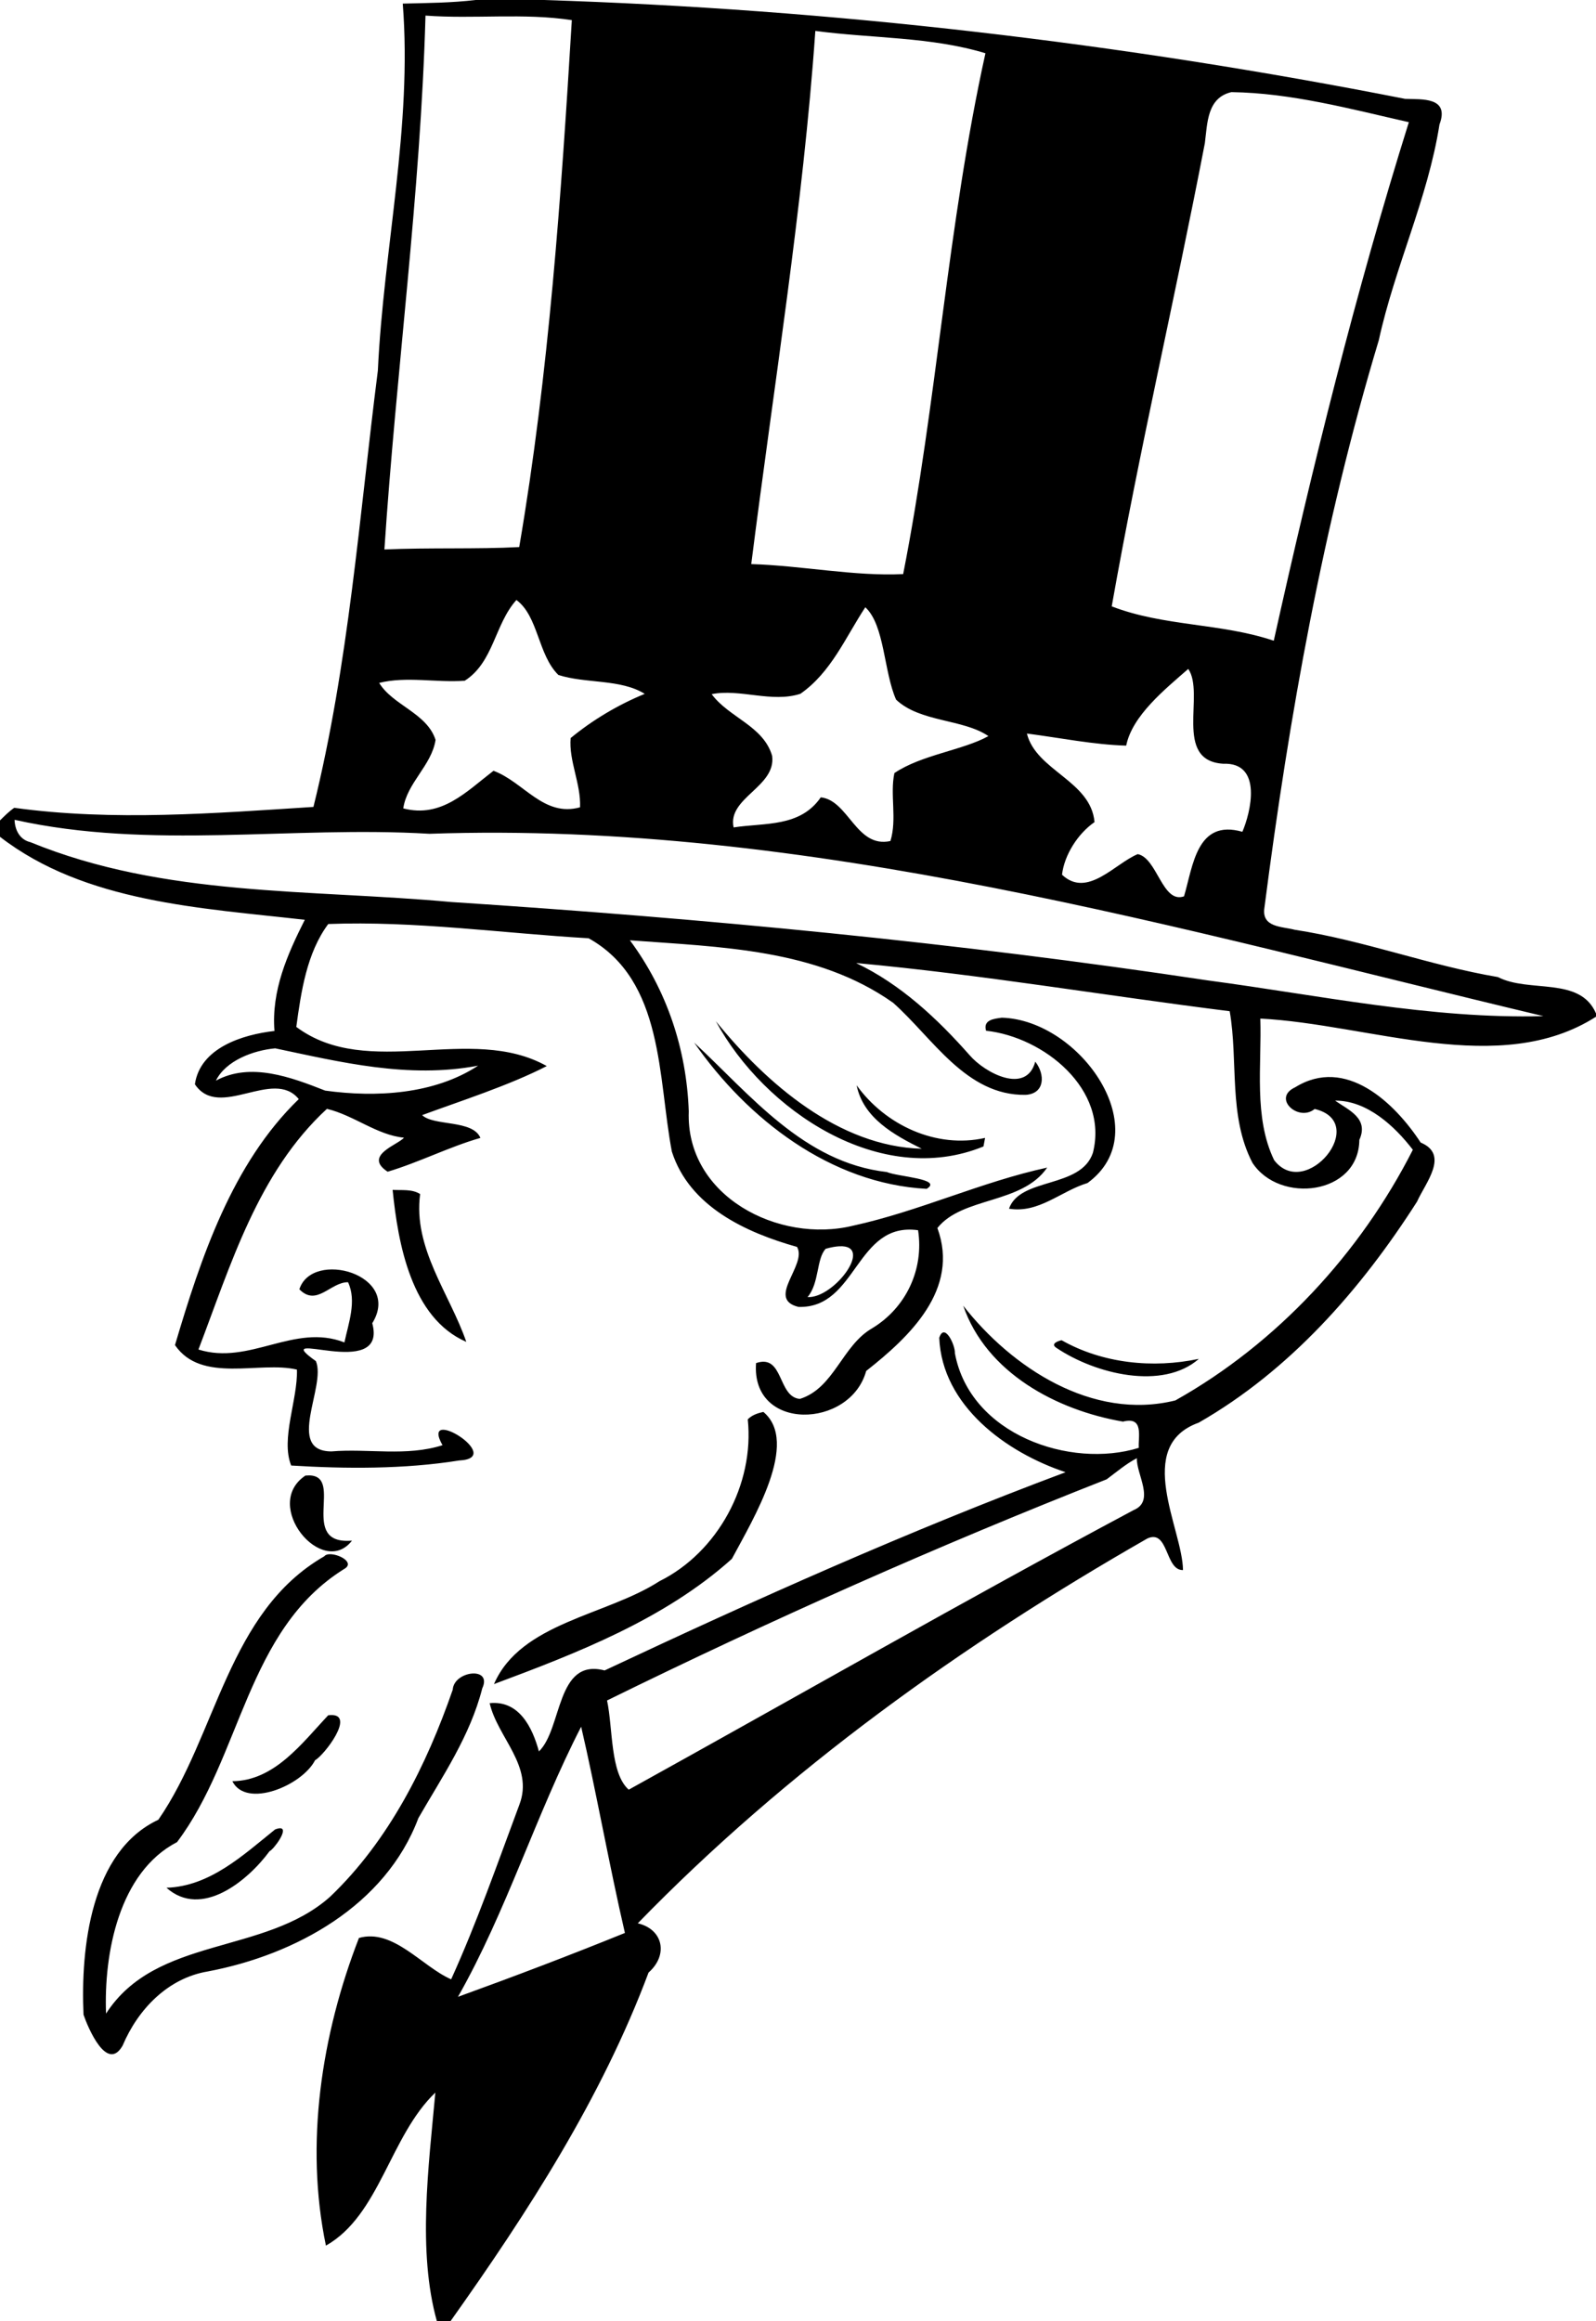 <?xml version="1.0" encoding="UTF-8"?>
<svg width="421pt" height="612pt" version="1.1" viewBox="0 0 421 612" xmlns="http://www.w3.org/2000/svg">
<path transform="scale(.8)" d="m156.82 0c-7.98 0.95-16.01 0.988-24.02 1.188 3.19 40.512-6.31 80.588-8.21 120.97-6.13 48.04-9.58 96.69-21.24 143.79-32.413 2.07-65.988 4.78-98.651 0.29-1.725 1.19-3.212 2.69-4.699 4.16v5.4c28.062 21.7 66.362 23.45 100.5 27.35-5.762 11.45-11.05 23.36-10 36.64-10.625 1.2-24.513 5.61-26.238 17.57 8 11.95 25.812-5.54 34.25 4.89-21.975 21.25-32.288 52.31-40.813 81.07 8.763 12.82 27.938 5.13 40.213 8.08 0.3 9.91-5.438 22.77-1.9 31.61 17.908 1.11 37.328 1.23 55.378-1.66 15.67-0.74-13.19-18.65-5.48-5.04-11.9 3.8-24.42 1.03-36.65 2.05-15.248-0.08-1.59-21.52-5.1-29.76-16.573-11.75 23.86 7.06 18.59-12.49 9.93-16.07-19.82-24.38-24.037-11.18 5.727 5.85 10.277-2.41 16.047-2.33 2.93 6.21 0.13 13.54-1.19 19.84-16.583-6.46-31.27 7.64-48.132 2.34 10.624-27.79 19.613-58.37 42.362-79.32 8.85 2.1 16.54 8.67 25.4 9.5-1.81 2.3-13.59 5.85-5.38 11.22 10.33-3.07 20.63-8.33 30.59-11.14-2.5-6.07-15.37-3.83-19.22-7.51 12.46-4.6 28.67-9.77 41.1-16.17-25.19-14.12-58.89 4.8-82.591-12.91 1.575-11.56 3.441-24.38 10.541-33.91 28.56-1.08 57.35 3.04 85.85 4.7 24.95 13.91 22.81 46.18 27.45 70.33 5.81 18.09 24.36 26.64 41.26 31.39 3.51 5.88-10.42 17.14 0.5 19.78 19.4 0.54 18.79-28.16 39.42-25.28 1.99 12.98-4.02 25.54-15.03 32.25-10.04 5.68-12.59 19.8-23.95 23.35-7.39-0.65-5.28-14.95-14.44-11.81-1.71 22.7 31.05 21.71 36.31 2.6 14.37-11.31 30.88-26.9 23.48-47.11 8.27-10.4 27.85-7.77 36.2-19.92-21.84 4.74-42.19 14.39-63.98 19.14-24.49 6.02-55.26-9.68-54.2-37.68-0.73-20.52-7.27-40.02-19.41-56.37 29.69 2.23 61.6 2.76 86.8 20.6 13.04 11.55 24.01 30.64 43.68 30.34 6.45-0.4 6.45-6.8 3.18-10.94-2.95 10.99-16.65 3.69-21.64-2.13-10.7-12.1-22.72-23.37-37.44-30.38 41.35 3.8 82.08 10.74 123.19 15.88 2.88 16.46-0.52 34.55 7.5 49.96 8.94 13.69 35.08 10.6 35.25-7.55 3.24-7.14-3.6-9.85-8-12.94 10.49-0.09 19.63 8.37 25.64 16.2-17.3 34.05-44.85 63.85-78.31 82.61-27.46 6.78-54.06-10.93-69.94-31.22 7.6 22.11 30.78 34.45 52.67 38.2 6.96-1.77 4.98 4.9 5.21 8.65-22.45 6.96-55.61-4.24-60.63-31.19 0.15-2.74-3.5-10.31-5.16-5.06 0.94 22.36 22.04 37.76 41.66 44.28-51.62 19.29-102.16 41.91-152 65.33-16.06-4.2-13.89 19.2-21.66 26.69-2.15-7.95-6.57-16.9-16.24-15.9 2.59 11.32 14.65 20.76 9.8 33.44-7.19 19.28-13.99 38.82-22.5 57.57-9.57-4.16-19.13-16.86-30.4-13.63-12.38 31.84-17.89 67.94-10.89 101.4 17.77-10.07 21.06-36.09 36.08-50.44-2.24 24.48-5.92 52.33 0.5 75.32h4.51c25.52-35.94 49.79-73.48 65.29-114.88 6.59-5.8 4.83-14.26-3.55-16.23 49.18-50.6 106.93-91.89 168.04-126.84 7.01-3.16 5.8 10.59 11.73 10.42-0.11-13.46-16.39-40.85 5.18-48.58 30.06-17.2 53.54-43.94 72-72.86 2.76-6.19 10.77-15.47 1.19-19.46-8.62-13.17-24.74-28.52-41.37-18.22-7.78 3.56 1.09 11.57 6.42 7.15 18.39 4.4-2.97 30.44-13.37 16.86-6.82-14.12-4.05-31.32-4.55-46.65 36.02 1.85 78.98 19.65 110.68-0.61v-1.09c-5.26-12.3-22.03-6.65-32.34-11.98-22.61-3.83-44.17-12.09-67-15.59-4.17-1.12-11.07-0.69-9.98-7.35 8.13-63.01 19.33-125.96 37.71-186.98 5.25-24.072 16.18-46.71 20-71.073 3.46-9.212-5.98-8.224-11.33-8.449-93.56-18.413-189.1-29.588-284.26-32.588h-22.23zm-16.52 5.137c16.08 1.188 32.31-0.925 48.25 1.5-3.51 57.975-7.56 116.46-17.35 173.67-13.86 0.73-29.82 0.14-44.45 0.79 3.86-58.65 11.91-117.03 13.55-175.96zm128.54 5.051c18.59 2.487 38.1 1.888 56.09 7.363-12.53 56.625-15.97 114.99-27.13 171.66-15.95 0.79-33.51-2.81-50.09-3.3 7.39-58.51 17.12-118.02 21.13-175.72zm137.21 20.175c19.76 0.275 39.29 5.562 58.49 9.912-17.58 56.088-31.8 113.58-44.54 170.9-17.42-5.87-36.21-4.67-53.43-11.33 9.23-52.16 20.74-100.91 30.71-152.67 0.85-6.642 0.72-14.954 8.77-16.817zm-235.77 167.38c7.27 5.4 7.05 18.03 13.83 24.71 8.99 2.91 20.52 1.26 28.48 6.23-8.76 3.58-17.23 8.63-24.43 14.57-0.65 7.5 3.43 15.07 3.1 22.82-11.99 3.34-18.54-8.34-28.54-12.04-9.01 6.93-17.17 15.66-29.75 12.4 1.22-8.43 9.34-14.12 10.65-22.57-2.82-8.85-14.08-11.37-18.59-18.79 8.96-2.25 18.96-0.02 28.22-0.72 9.54-6.11 9.85-18.64 17.03-26.61zm115.04 2.4c6.4 5.86 6.07 21.3 10.15 30.45 7.9 7.49 22.05 6.3 30.44 12.01-8.34 4.65-22.09 6.15-31 12.19-1.52 7.08 0.93 15.1-1.31 22.39-11.26 2.48-13.78-13.4-22.96-14.4-6.85 9.92-18.42 8.33-28.75 9.92-2.1-9.83 14.06-13.32 12.71-23.58-2.89-9.92-14.25-12.61-19.94-20.34 9.3-1.88 19.84 2.95 29.27-0.13 10.18-7.12 14.86-18.61 21.39-28.51zm106.48 20.32c5.64 8.13-5.06 30.22 11.51 31.25 13.21-0.51 9.03 16.2 6.34 22.43-15.06-4.3-16.26 11.23-19.24 21.27-7.14 2.54-8.82-12.63-15.26-13.91-7.57 3.11-16.62 14.65-24.97 6.79 0.73-6.43 5.18-13.53 10.72-17.34-1.2-13.63-19.24-16.93-22.3-29.19 10.87 1.4 22.01 3.68 32.74 3.98 2-9.91 12.79-18.56 20.46-25.28zm-387 49.73c45.012 10.01 91.212 1.89 136.79 4.61 125.06-4.31 247.14 31.5 367.34 60.1-37.13 0.98-73.98-6.9-110.75-11.79-82.93-12.5-165.7-20.37-249.34-25.82-46.69-4.28-94.664-1.63-138.79-19.72-3.512-0.8-5.137-4.01-5.249-7.38zm325.54 65.22c-2.63 0.35-6.25 0.7-5.2 4.3 19.01 2.05 40.54 19.3 35.22 40.25-4.02 11.89-23.99 7.94-27.66 18.4 9.81 1.63 17.09-5.8 25.89-8.46 23.31-17.02-2.31-53.74-28.25-54.49zm-94.3 1.16c15.96 29.45 54.26 55.17 88.24 41.28 0.13-0.71 0.41-2.11 0.53-2.82-16.1 3.63-32.9-4.21-42.35-17.34 2.17 10.82 12.43 16.42 21.47 20.91-27.37-0.74-51.22-21.49-67.89-42.03zm-7.16 7.04c17.6 25.3 45.04 46.51 76.66 48.21 5.53-3.3-9.48-3.97-13.11-5.54-27.39-3.12-44.97-25.43-63.55-42.67zm-138.14 1.9c21.452 4.51 43.862 10.08 66.912 5.71-14.45 9.47-33.64 10.54-50.43 8.22-11.233-4.42-24.632-9.47-36.032-3.28 3.262-6.62 12.338-9.99 19.55-10.65zm38.722 46.65c1.77 17.7 6.16 42.23 24.29 50.09-5.45-15.83-17.61-30.86-15.22-48.71-2.65-1.72-6.15-1.19-9.07-1.38zm147.27 18.59c11.67-0.62-1.79 17.25-10.45 16.74 3.93-4.64 2.86-12.62 5.98-15.92 1.78-0.5 3.26-0.76 4.47-0.82zm73.31 30.96c-1.2 0.25-3.76 1.18-1.74 2.5 12.98 8.74 35.14 14.05 47 3.64-15.2 3.22-31.76 1.51-45.26-6.14zm-98.34 23.63c-1.86 0.4-3.79 1.04-5.14 2.46 2.24 21.33-9.82 43.77-29.17 53.36-17.44 11.29-45.74 13.6-54.51 33.88 27.06-10.1 56.19-21.28 78.44-41.28 7.12-13.31 22.39-38.41 10.38-48.42zm123.15 15.25c-0.16 5.39 6.09 14.13-1.05 17.1-55.95 29.87-110.91 61.39-166.49 92.15-6.16-5.4-5.19-20.29-7.15-29.4 53.95-26.49 108.92-50.95 164.74-72.89 3.25-2.41 6.35-5.07 9.95-6.96zm-272.93 5.67c-0.38 0-0.78 0.02-1.22 0.06-14.538 9.68 5.61 34.03 15.36 21.44-17.895 1.52-2.43-21.37-14.14-21.5zm6.66 25.98c-0.72 0.03-1.32 0.24-1.64 0.67-31.902 18.36-35.327 58.73-54.727 86.84-22.288 10.43-25.651 42.24-24.676 64.24 1.425 4.2 7.726 19.23 12.889 10.2 5.05-11.94 14.874-22.23 28.074-24.44 28.9-5.46 58.61-21.69 69.45-50.54 7.96-13.83 17.05-27.02 21.06-42.76 3.45-7.35-9.35-5.81-9.73 0.43-8.6 24.78-20.95 49.65-40.42 68.23-21.647 19.32-57.347 12.84-73.897 38.53-0.763-19.84 4.249-46.59 23.412-56.52 21.3-28.24 22.85-69.82 54.975-89.94 3.92-2.09-1.62-5.11-4.77-4.94zm0.5 53.01c-0.27 0.01-0.55 0.03-0.86 0.07-8.658 9.18-17.682 21.59-31.607 21.73 4.538 9.11 22.949 1.48 27.267-6.9 3.01-1.66 13.4-15.2 5.2-14.9zm82.54 3.84c4.82 20.64 9.28 45.79 14.43 67.97-18.5 7.5-36.39 14.29-55.04 21.05 16.01-28.21 25.71-60.07 40.61-89.02zm-99.188 33.47c-0.407-0.02-0.973 0.1-1.733 0.39-10.55 8.49-21.512 18.77-35.812 19.21 11.55 10.3 26.838-2.31 33.988-12.04 1.411-0.63 6.401-7.43 3.557-7.56z"/>
</svg>
